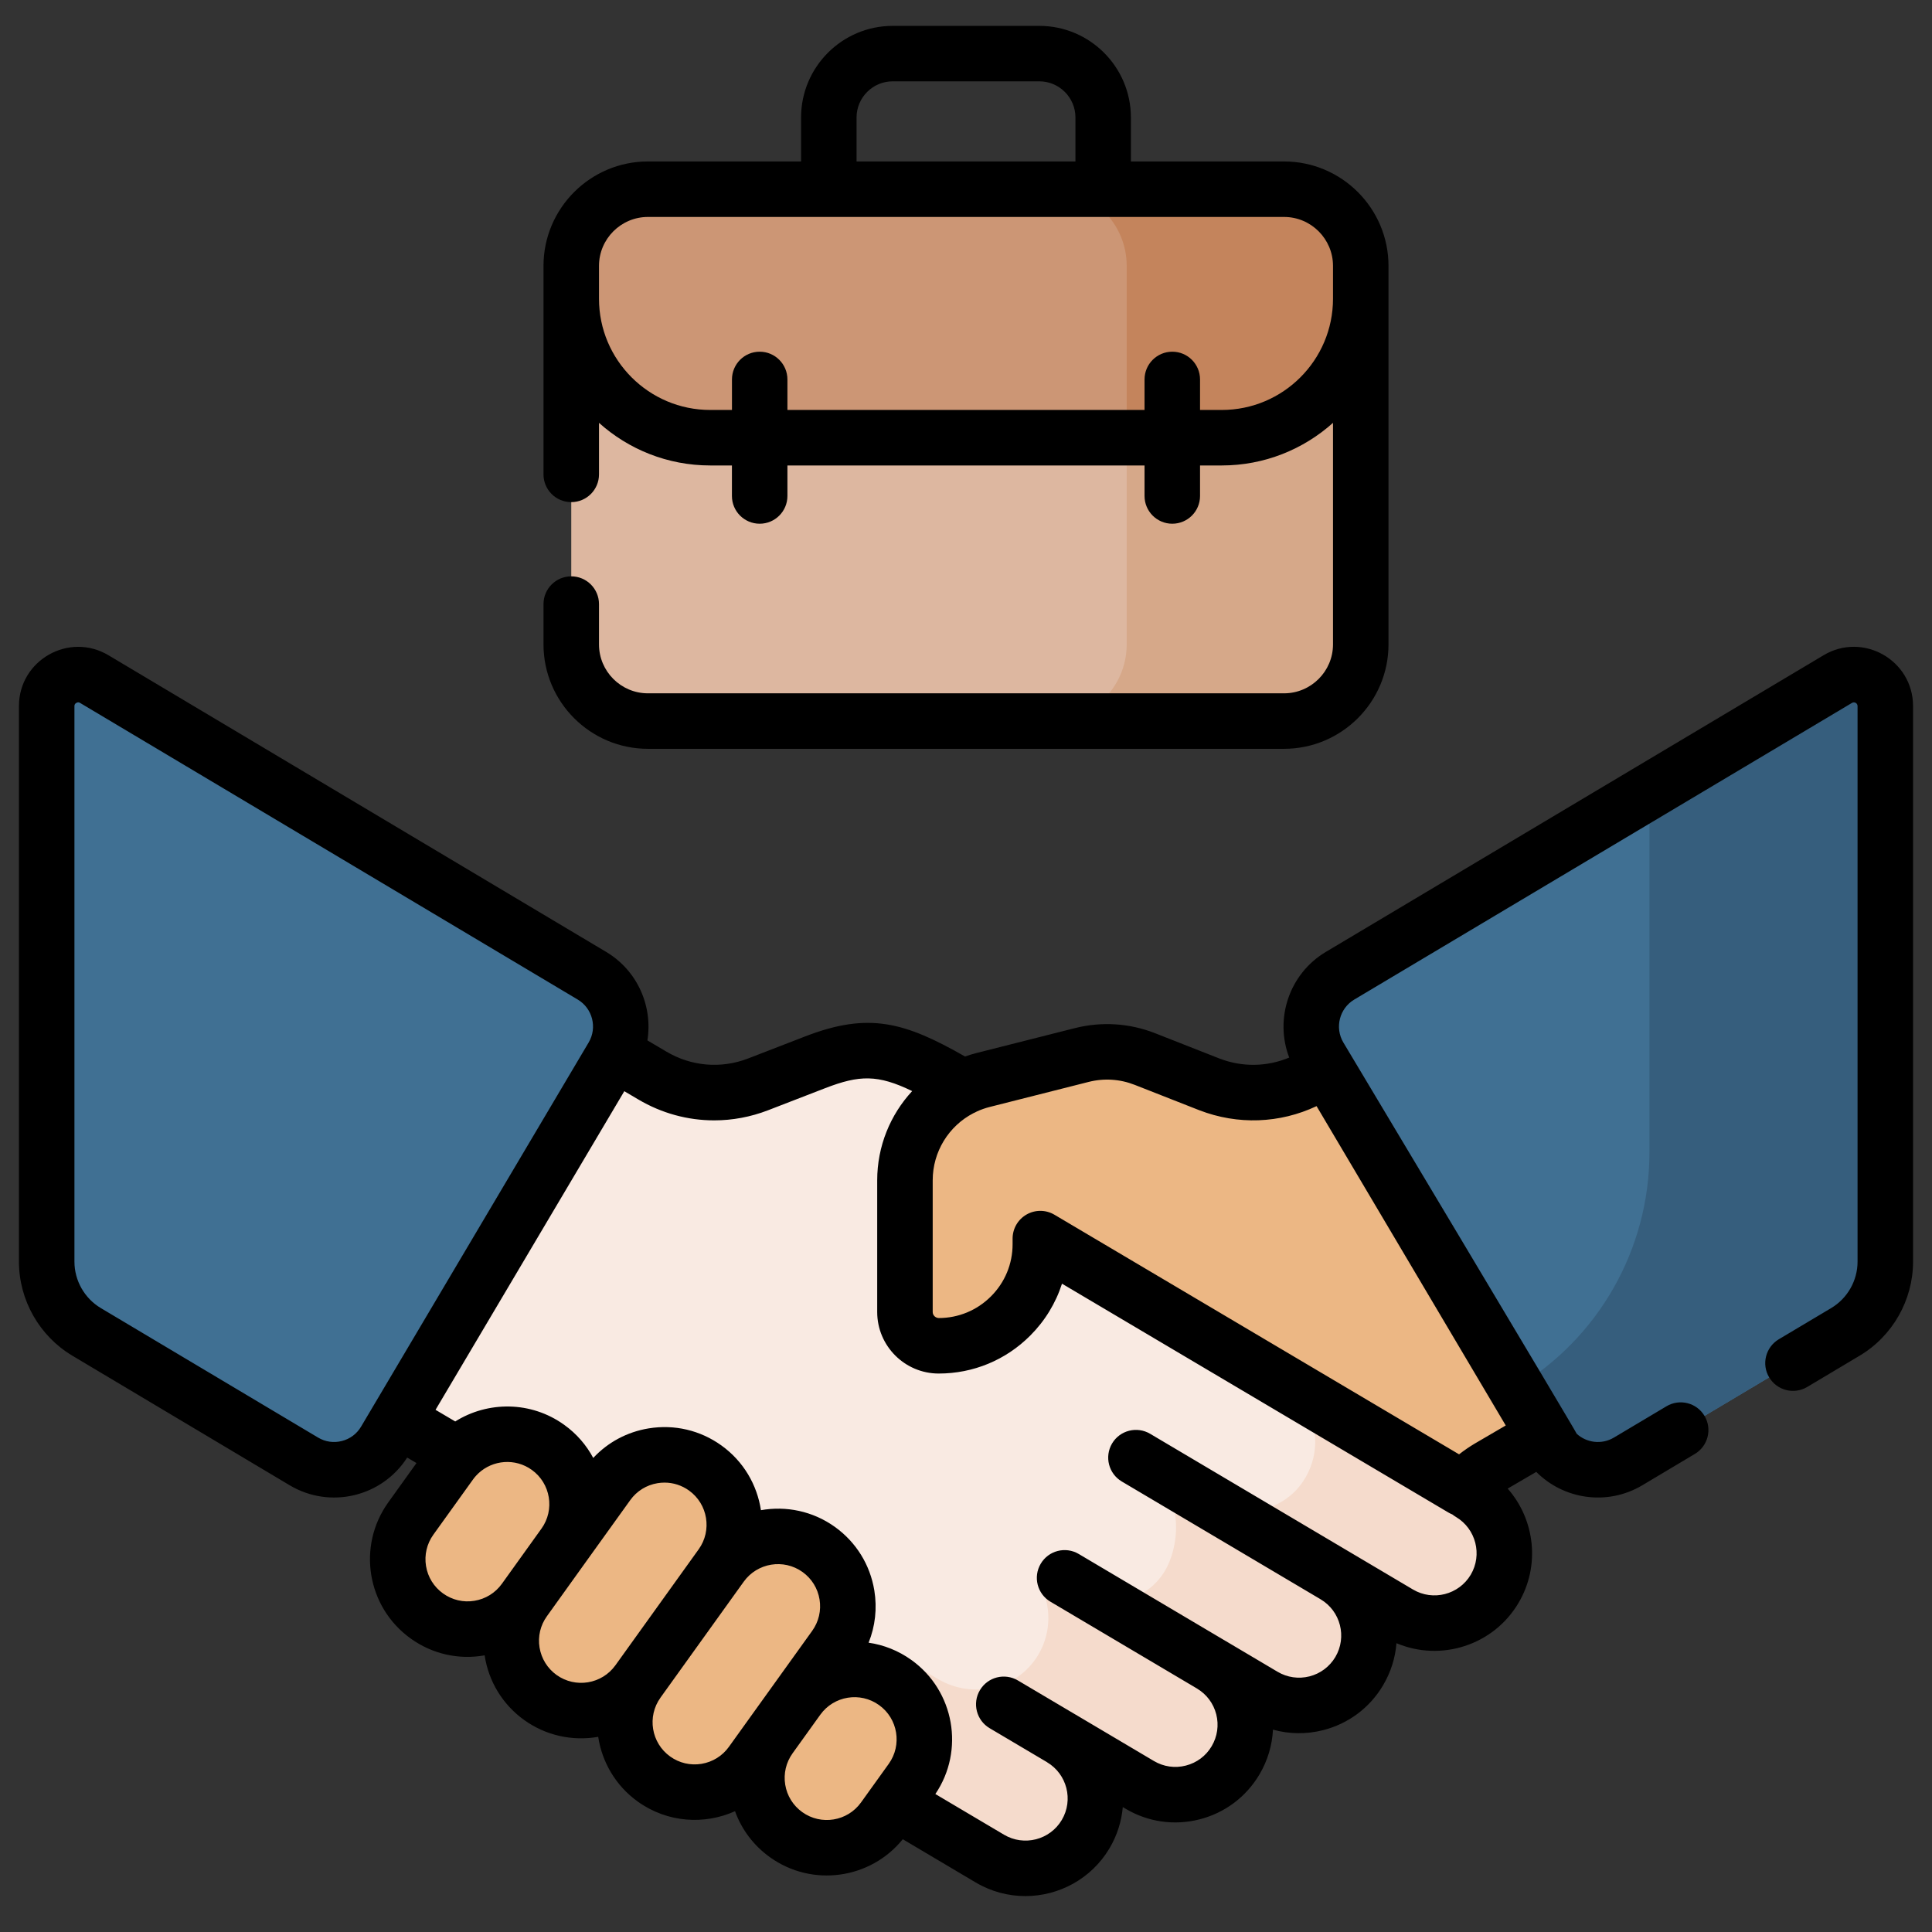 <svg width="51" height="51" viewBox="0 0 51 51" fill="none" xmlns="http://www.w3.org/2000/svg">
<rect x="0" y="0" width="51" height="51" fill="#333333" stroke="none"/>
<g clip-path="url(#clip0_9_3576)">
<path d="M38.807 39.415L27.323 32.614C26.734 32.265 26.54 31.505 26.888 30.916C26.888 30.916 27.172 30.437 27.476 29.924L25.152 28.549C23.62 27.67 22.903 27.507 21.52 28.042L20.013 28.625C19.096 28.979 18.067 28.893 17.221 28.392L13.188 26.014L7.459 35.684L12.624 38.732C12.974 38.94 13.281 39.212 13.529 39.534L15.27 41.791C16.231 42.915 18.215 44.373 19.488 45.127L26.131 49.063C27.007 49.582 28.139 49.293 28.659 48.416C29.178 47.539 28.888 46.407 28.012 45.888L30.087 47.117C30.964 47.636 32.096 47.347 32.615 46.47C33.134 45.593 32.845 44.461 31.968 43.942L33.351 44.761C34.228 45.281 35.36 44.991 35.88 44.114C36.399 43.238 36.109 42.106 35.232 41.586L36.926 42.59C37.803 43.109 38.934 42.819 39.454 41.943C39.973 41.066 39.684 39.934 38.807 39.415Z" fill="#F9EAE2"/>
<path d="M38.807 39.414L34.603 36.925C34.55 36.894 34.483 36.91 34.451 36.962C34.428 36.997 34.429 37.042 34.451 37.079C34.812 37.687 34.823 38.475 34.394 39.112C33.854 39.913 32.762 40.123 31.931 39.63L31.302 39.258C31.172 39.181 31.003 39.224 30.927 39.355C30.884 39.429 30.878 39.52 30.912 39.599C31.12 40.089 31.075 40.773 30.84 41.294C30.504 42.042 29.626 42.554 28.687 41.998L28.414 41.837C28.227 41.726 27.991 41.744 27.823 41.882C27.647 41.882 27.551 42.018 27.6 42.187C27.742 42.681 27.684 43.232 27.393 43.707C26.846 44.599 25.662 44.856 24.762 44.323L24.021 43.884C23.879 43.8 23.697 43.834 23.596 43.964C23.534 44.044 23.512 44.147 23.537 44.244C23.658 44.716 23.6 45.233 23.332 45.686C23.027 46.2 22.518 46.517 21.969 46.597L26.093 49.04C26.953 49.55 28.083 49.315 28.623 48.473C29.191 47.589 28.908 46.419 28.012 45.888L30.049 47.095C30.91 47.605 32.04 47.37 32.58 46.527C33.147 45.643 32.864 44.473 31.968 43.942L33.352 44.761C34.228 45.281 35.36 44.991 35.88 44.114C36.399 43.238 36.11 42.106 35.233 41.586L36.888 42.567C37.749 43.077 38.878 42.842 39.419 42C39.986 41.116 39.703 39.945 38.807 39.414Z" fill="#F5DBCC"/>
<path d="M37.812 26.591L34.714 28.392C33.868 28.893 32.839 28.979 31.922 28.624L30.223 27.956C29.691 27.748 29.108 27.711 28.554 27.851L25.95 28.51C24.738 28.817 23.889 29.907 23.889 31.158V34.634C23.889 35.125 24.287 35.525 24.778 35.525C26.26 35.526 27.462 34.325 27.462 32.843V32.696L38.608 39.297C38.815 39.077 39.051 38.886 39.312 38.732L43.541 36.261L37.812 26.591Z" fill="#ECB784"/>
<path d="M14.887 40.781L13.842 42.236C13.248 43.064 12.096 43.253 11.268 42.659C10.441 42.065 10.251 40.912 10.845 40.084L11.89 38.629C12.484 37.801 13.637 37.612 14.465 38.206C15.292 38.8 15.482 39.953 14.887 40.781Z" fill="#ECB784"/>
<path d="M19.038 41.326L16.84 44.388C16.245 45.215 15.093 45.405 14.265 44.811C13.438 44.217 13.248 43.064 13.842 42.236L16.041 39.174C16.635 38.347 17.787 38.157 18.615 38.752C19.443 39.346 19.632 40.498 19.038 41.326Z" fill="#ECB784"/>
<path d="M22.035 43.477L19.837 46.539C19.242 47.367 18.09 47.556 17.262 46.962C16.435 46.368 16.245 45.215 16.84 44.388L19.038 41.326C19.632 40.498 20.785 40.309 21.612 40.903C22.44 41.497 22.629 42.65 22.035 43.477Z" fill="#ECB784"/>
<path d="M24.055 46.99L23.324 48.008C22.73 48.835 21.578 49.025 20.75 48.431C19.922 47.836 19.733 46.684 20.327 45.856L21.058 44.838C21.652 44.01 22.805 43.821 23.633 44.415C24.46 45.009 24.649 46.162 24.055 46.99Z" fill="#ECB784"/>
<path d="M48.512 17.927L35.374 25.758C34.636 26.198 34.393 27.153 34.831 27.893L40.838 38.033C41.278 38.776 42.237 39.02 42.979 38.578L48.715 35.159C49.368 34.77 49.768 34.066 49.768 33.306V18.641C49.768 17.996 49.066 17.597 48.512 17.927Z" fill="#407093"/>
<path d="M43.541 20.89V30.421C43.541 32.97 42.2 35.331 40.01 36.636L40.838 38.033C41.278 38.776 42.237 39.02 42.979 38.578L48.715 35.159C49.368 34.77 49.768 34.066 49.768 33.306V18.64C49.768 17.996 49.065 17.597 48.512 17.927L43.541 20.89Z" fill="#365E7D"/>
<path d="M2.488 17.927L15.626 25.758C16.365 26.198 16.608 27.153 16.169 27.893L10.162 38.033C9.722 38.776 8.763 39.02 8.021 38.578L2.285 35.159C1.632 34.77 1.232 34.066 1.232 33.306V18.641C1.232 17.996 1.935 17.597 2.488 17.927Z" fill="#407093"/>
<path d="M33.896 19.035H17.105C15.986 19.035 15.08 18.128 15.08 17.01V7.02C15.08 5.902 15.987 4.995 17.105 4.995H33.896C35.014 4.995 35.921 5.902 35.921 7.02V17.01C35.921 18.128 35.014 19.035 33.896 19.035Z" fill="#DDB7A0"/>
<path d="M33.896 4.995H27.718C28.836 4.995 29.742 5.901 29.742 7.019V17.01C29.742 18.128 28.836 19.035 27.718 19.035H33.896C35.014 19.035 35.921 18.128 35.921 17.01V7.019C35.921 5.901 35.014 4.995 33.896 4.995Z" fill="#D6A889"/>
<path d="M35.921 7.886V7.02C35.92 5.902 35.014 4.995 33.896 4.995H17.104C15.986 4.995 15.08 5.902 15.08 7.02V7.886C15.08 9.913 16.722 11.555 18.748 11.555H32.252C34.278 11.555 35.921 9.913 35.921 7.886Z" fill="#CC9675"/>
<path d="M29.742 7.019V11.555H32.252C34.278 11.555 35.921 9.912 35.921 7.886V7.019C35.921 5.901 35.014 4.995 33.896 4.995H27.718C28.836 4.995 29.742 5.901 29.742 7.019Z" fill="#C4845C"/>
<path d="M48.137 17.297L34.999 25.128C34.029 25.706 33.641 26.896 34.032 27.917C33.446 28.163 32.791 28.174 32.19 27.942L30.491 27.274C29.812 27.008 29.081 26.962 28.374 27.14L25.77 27.799C25.669 27.825 25.57 27.855 25.474 27.889C23.883 26.981 22.935 26.709 21.256 27.358L19.749 27.941C19.037 28.216 18.252 28.151 17.593 27.761L17.09 27.464C17.234 26.563 16.83 25.622 16.001 25.128L2.863 17.297C1.822 16.677 0.5 17.426 0.5 18.64V33.305C0.5 34.318 1.04 35.269 1.91 35.787L7.646 39.207C8.713 39.843 10.085 39.513 10.749 38.476L10.994 38.621L10.251 39.657C9.42 40.814 9.684 42.422 10.841 43.253C11.413 43.664 12.11 43.819 12.793 43.697C12.898 44.389 13.27 44.997 13.838 45.405C14.409 45.814 15.11 45.968 15.791 45.848C15.892 46.511 16.248 47.135 16.835 47.557C17.626 48.124 18.607 48.17 19.403 47.811C19.578 48.297 19.895 48.718 20.323 49.025C21.435 49.824 22.977 49.608 23.831 48.551L25.757 49.693C26.168 49.936 26.62 50.052 27.067 50.052C27.948 50.052 28.808 49.6 29.289 48.789C29.492 48.446 29.606 48.075 29.639 47.702L29.714 47.747C30.306 48.098 31 48.197 31.667 48.026C32.334 47.855 32.894 47.435 33.245 46.843C33.462 46.477 33.583 46.072 33.603 45.658C34.032 45.778 34.488 45.784 34.931 45.671C35.598 45.5 36.159 45.08 36.51 44.487C36.714 44.143 36.833 43.764 36.863 43.376C38.032 43.871 39.42 43.437 40.084 42.315C40.667 41.331 40.518 40.111 39.799 39.295L40.554 38.854C41.27 39.577 42.422 39.762 43.354 39.207L44.74 38.38C45.088 38.173 45.202 37.723 44.995 37.376C44.788 37.028 44.338 36.915 43.991 37.122L42.604 37.948C42.277 38.143 41.879 38.084 41.622 37.849C41.618 37.808 35.461 27.519 35.461 27.519C35.229 27.128 35.358 26.619 35.749 26.386L48.887 18.555C48.954 18.516 49.035 18.563 49.035 18.64V33.305C49.035 33.804 48.769 34.273 48.34 34.529L46.955 35.354C46.608 35.562 46.494 36.011 46.701 36.358C46.908 36.706 47.358 36.819 47.705 36.613L49.09 35.787C49.96 35.269 50.5 34.318 50.5 33.305V18.64C50.5 17.427 49.18 16.675 48.137 17.297ZM28.733 28.561C29.141 28.457 29.564 28.484 29.955 28.638L31.658 29.307C32.675 29.7 33.785 29.657 34.754 29.199L39.748 37.629L38.938 38.102C38.791 38.189 38.65 38.286 38.516 38.391L27.835 32.066C27.609 31.932 27.328 31.929 27.099 32.06C26.871 32.19 26.73 32.433 26.73 32.696V32.843C26.73 33.364 26.527 33.854 26.158 34.222C25.79 34.59 25.3 34.793 24.78 34.793C24.695 34.79 24.621 34.722 24.621 34.634V31.158C24.621 30.4 25.045 29.724 25.694 29.386C25.726 29.373 25.757 29.357 25.788 29.34C25.896 29.29 26.011 29.25 26.13 29.22L28.733 28.561ZM9.024 38.039C8.81 38.094 8.587 38.062 8.396 37.948L2.66 34.529C2.231 34.273 1.965 33.804 1.965 33.305V18.64C1.965 18.624 1.965 18.583 2.015 18.555C2.033 18.544 2.05 18.54 2.064 18.54C2.088 18.54 2.105 18.55 2.113 18.555L15.251 26.386C15.642 26.619 15.771 27.128 15.539 27.519L9.532 37.659C9.419 37.85 9.239 37.985 9.024 38.039ZM12.524 42.257C12.231 42.306 11.937 42.236 11.695 42.063C11.454 41.89 11.294 41.633 11.246 41.34C11.198 41.047 11.267 40.752 11.44 40.511L12.485 39.056C12.511 39.02 12.538 38.986 12.567 38.955C12.588 38.935 12.609 38.914 12.629 38.892C13.008 38.537 13.6 38.486 14.038 38.801C14.536 39.158 14.65 39.855 14.293 40.353C14.292 40.354 14.291 40.355 14.291 40.355L13.248 41.809C13.074 42.05 12.817 42.209 12.524 42.257ZM14.692 44.215C14.451 44.042 14.292 43.785 14.243 43.492C14.195 43.198 14.264 42.904 14.438 42.663L15.482 41.207C15.482 41.207 15.482 41.207 15.482 41.207L16.636 39.601C16.809 39.359 17.066 39.2 17.359 39.152C17.42 39.142 17.481 39.137 17.542 39.137C17.772 39.137 17.997 39.209 18.188 39.346C18.686 39.703 18.801 40.4 18.443 40.898L16.245 43.96C15.887 44.458 15.191 44.572 14.692 44.215ZM18.518 46.561C18.225 46.609 17.931 46.54 17.69 46.367C17.191 46.009 17.077 45.312 17.435 44.814C17.435 44.813 17.436 44.813 17.436 44.812L19.633 41.752C19.991 41.254 20.687 41.14 21.185 41.497C21.427 41.671 21.586 41.928 21.634 42.221C21.682 42.514 21.613 42.808 21.44 43.05L19.242 46.111C19.069 46.353 18.812 46.512 18.518 46.561ZM21.177 47.835C20.936 47.662 20.776 47.405 20.728 47.112C20.68 46.819 20.749 46.524 20.922 46.283C20.923 46.282 20.924 46.281 20.924 46.28L21.654 45.264C22.012 44.766 22.707 44.652 23.205 45.01C23.704 45.367 23.818 46.064 23.46 46.562L23.042 47.144C23.038 47.15 23.034 47.156 23.029 47.162L22.729 47.58C22.372 48.078 21.675 48.193 21.177 47.835ZM38.824 41.569C38.511 42.096 37.827 42.272 37.299 41.959L35.606 40.956C35.605 40.955 35.605 40.955 35.604 40.955L30.36 37.848C30.011 37.642 29.562 37.757 29.356 38.104C29.15 38.453 29.265 38.902 29.613 39.108L34.859 42.216C34.859 42.216 34.859 42.216 34.859 42.216L34.86 42.217C35.388 42.529 35.562 43.213 35.25 43.741C35.098 43.996 34.856 44.178 34.568 44.252C34.28 44.325 33.981 44.282 33.725 44.131L32.345 43.313C32.344 43.313 32.343 43.312 32.341 43.311C32.341 43.311 32.34 43.31 32.339 43.31L28.476 41.021C28.128 40.815 27.679 40.93 27.473 41.278C27.266 41.626 27.381 42.075 27.729 42.281L31.593 44.57C31.593 44.571 31.594 44.571 31.595 44.572C31.851 44.723 32.032 44.965 32.106 45.253C32.179 45.541 32.136 45.84 31.985 46.096C31.834 46.352 31.592 46.533 31.303 46.607C31.016 46.681 30.716 46.638 30.46 46.486L28.389 45.259C28.388 45.259 28.386 45.258 28.385 45.257L26.87 44.36C26.522 44.154 26.073 44.268 25.867 44.617C25.661 44.965 25.776 45.414 26.124 45.62L27.639 46.517L27.64 46.519C28.167 46.832 28.341 47.515 28.029 48.042C27.716 48.57 27.032 48.745 26.504 48.432L24.691 47.358C25.47 46.208 25.195 44.635 24.06 43.82C23.713 43.571 23.325 43.42 22.929 43.363C23.104 42.93 23.157 42.456 23.08 41.983C22.968 41.304 22.599 40.709 22.04 40.307C21.453 39.886 20.747 39.748 20.087 39.865C19.986 39.201 19.63 38.577 19.043 38.156C18.483 37.754 17.802 37.595 17.122 37.706C16.555 37.799 16.046 38.072 15.66 38.486C15.48 38.149 15.223 37.848 14.892 37.611C14.017 36.982 12.878 36.983 12.017 37.523L11.497 37.216L16.48 28.805L16.848 29.022C17.467 29.389 18.157 29.575 18.853 29.575C19.333 29.575 19.815 29.486 20.278 29.307L21.785 28.724C22.686 28.377 23.169 28.36 24.079 28.802C23.501 29.426 23.156 30.259 23.156 31.158V34.634C23.156 35.529 23.884 36.257 24.778 36.258H24.78C25.692 36.258 26.549 35.903 27.194 35.258C27.585 34.867 27.87 34.398 28.034 33.886L38.235 39.927C38.269 39.947 38.304 39.964 38.339 39.978C38.369 40.002 38.4 40.024 38.434 40.044C38.961 40.357 39.136 41.041 38.824 41.569Z" fill="black"/>
<path d="M17.104 19.767H33.895C35.416 19.767 36.653 18.53 36.653 17.01V7.019C36.653 5.499 35.416 4.262 33.895 4.262H29.853V3.102C29.853 1.768 28.768 0.683 27.435 0.683H23.565C22.231 0.683 21.146 1.768 21.146 3.102V4.262H17.104C15.584 4.262 14.347 5.499 14.347 7.019V12.523C14.347 12.927 14.675 13.255 15.079 13.255C15.484 13.255 15.812 12.927 15.812 12.523V11.162C16.591 11.861 17.621 12.287 18.748 12.287H19.321V13.093C19.321 13.497 19.649 13.825 20.054 13.825C20.458 13.825 20.786 13.497 20.786 13.093V12.287H30.213V13.093C30.213 13.497 30.541 13.825 30.945 13.825C31.35 13.825 31.678 13.497 31.678 13.093V12.287H32.251C33.378 12.287 34.408 11.861 35.188 11.162V17.01C35.188 17.722 34.608 18.302 33.895 18.302H17.104C16.391 18.302 15.812 17.722 15.812 17.01V15.947C15.812 15.542 15.484 15.214 15.079 15.214C14.675 15.214 14.347 15.542 14.347 15.947V17.01C14.347 18.53 15.584 19.767 17.104 19.767ZM22.611 3.102C22.611 2.575 23.039 2.147 23.565 2.147H27.435C27.961 2.147 28.389 2.575 28.389 3.102V4.262H22.611L22.611 3.102ZM32.251 10.822H31.678V10.017C31.678 9.612 31.35 9.284 30.946 9.284C30.541 9.284 30.213 9.612 30.213 10.017V10.822H20.786V10.017C20.786 9.612 20.458 9.284 20.054 9.284C19.649 9.284 19.322 9.612 19.322 10.017V10.822H18.748C17.129 10.822 15.812 9.505 15.812 7.886V7.019C15.812 6.307 16.392 5.727 17.104 5.727H33.896C34.608 5.727 35.188 6.307 35.188 7.019V7.886C35.188 9.505 33.871 10.822 32.251 10.822Z" fill="black"/>
</g>
<defs>
<clipPath id="clip0_9_3576">
<rect width="50" height="50" fill="white" transform="translate(0.5 0.367)"/>
</clipPath>
</defs>
</svg>
